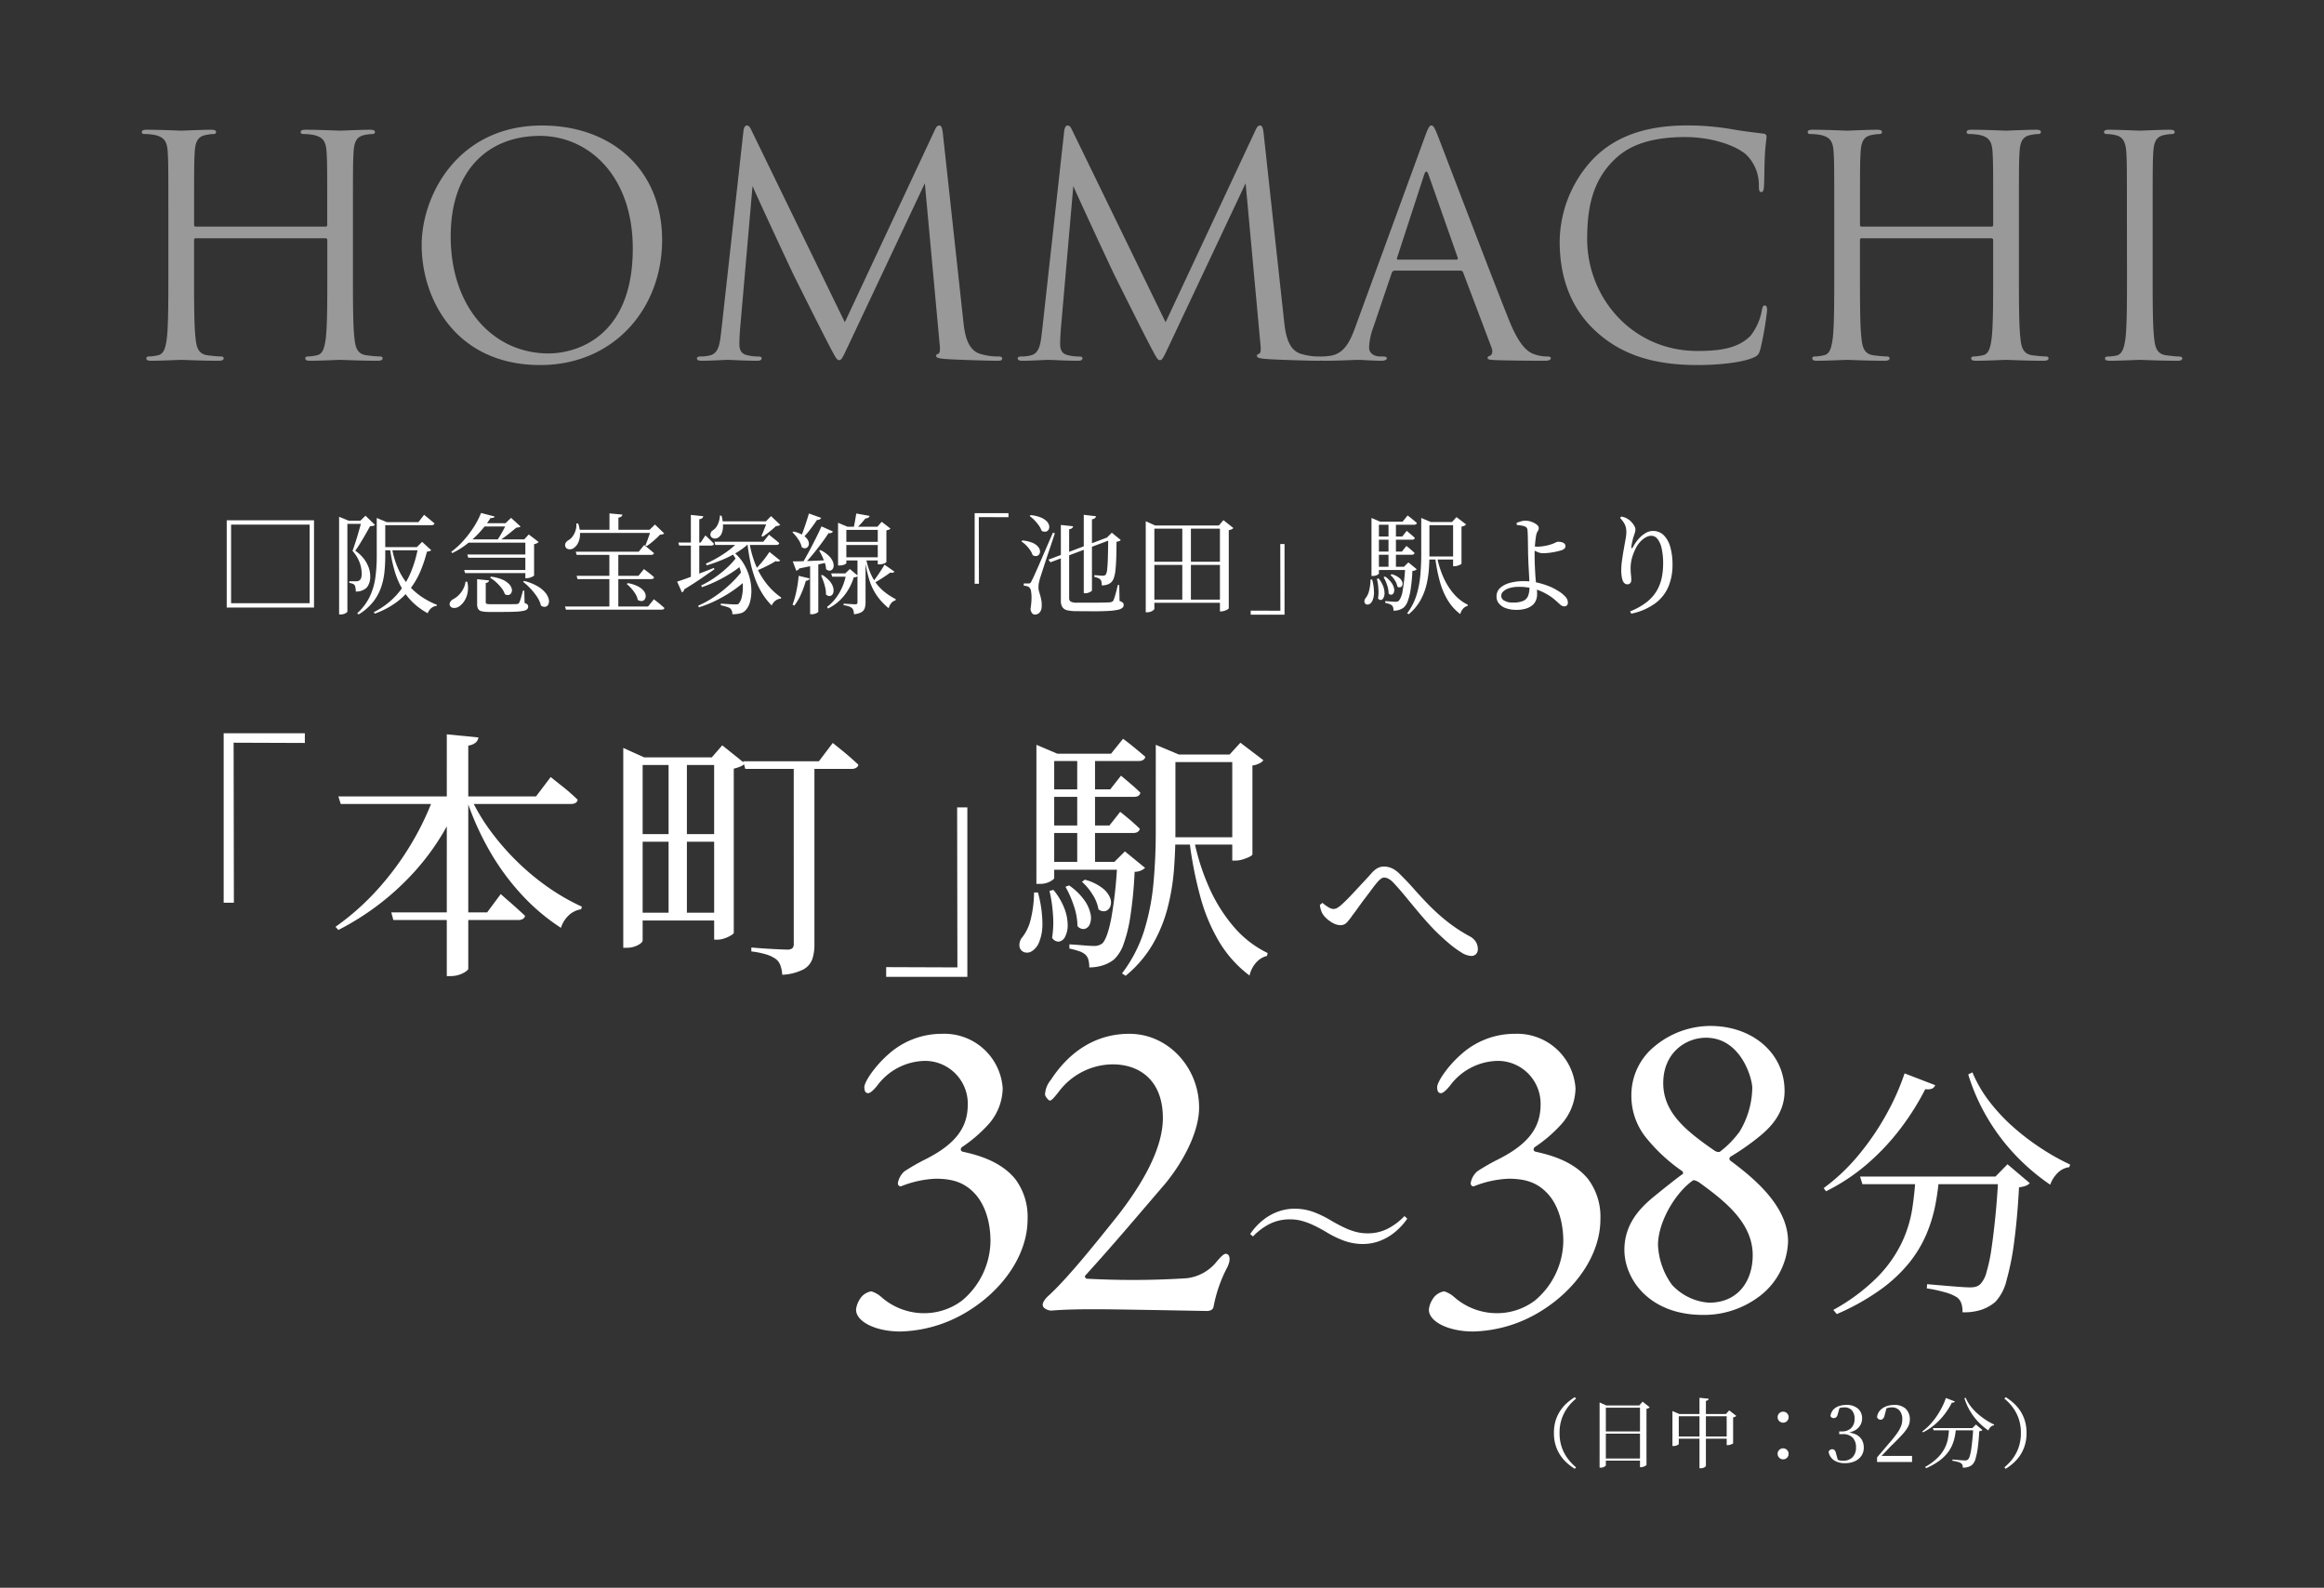 <svg xmlns="http://www.w3.org/2000/svg" width="426" height="291" viewBox="0 0 426 291">
  <rect x="0" y="0" width="426" height="291" fill="#333333" stroke="none"/>
  <g id="time04" transform="translate(13044 7278)">
    <rect id="長方形_1183" data-name="長方形 1183" width="426" height="291" transform="translate(-13044 -7278)" fill="none"/>
    <g id="グループ_3476" data-name="グループ 3476" transform="translate(-31.44 628.952)">
      <path id="パス_27820" data-name="パス 27820" d="M2,.4v-16H18V.4ZM17.2-14.8H2.8V-.4H17.2Zm13.4,4.12h7.26v.58H30.6Zm-1.1-4.58v-.76l1.84.76h-.28v6.28a28.168,28.168,0,0,1-.15,2.88,12.5,12.5,0,0,1-.64,2.86A9.084,9.084,0,0,1,28.8-.6a10.064,10.064,0,0,1-2.62,2.26l-.26-.22a9.876,9.876,0,0,0,2.31-3.07,12.038,12.038,0,0,0,1.02-3.5,28.738,28.738,0,0,0,.25-3.85Zm7.58,4.58h-.22l.96-.96,1.66,1.52a.539.539,0,0,1-.27.17,5.088,5.088,0,0,1-.51.11,25.043,25.043,0,0,1-1.17,3.52,14.773,14.773,0,0,1-1.81,3.17A12.8,12.8,0,0,1,33.01-.5a15.863,15.863,0,0,1-3.87,2.02l-.18-.28a14.227,14.227,0,0,0,4.11-3.08,14.479,14.479,0,0,0,2.61-4.07A21.559,21.559,0,0,0,37.08-10.68ZM30.5-15.26h6.64l1.04-1.34.19.15q.19.15.49.4t.63.52q.33.27.59.51a.368.368,0,0,1-.18.24.72.72,0,0,1-.36.08H30.5Zm-7.9-.26v-.72l1.76.72h-.24V1.14q0,.06-.16.19a1.5,1.5,0,0,1-.44.23,1.964,1.964,0,0,1-.66.1H22.6Zm.68,0h4.24v.58H23.28Zm3.44,0H26.5l.94-.92,1.74,1.7a.9.9,0,0,1-.33.16,2.155,2.155,0,0,1-.57.06q-.32.58-.79,1.41t-.98,1.66q-.51.83-.95,1.43a6.884,6.884,0,0,1,1.59,1.49,5.961,5.961,0,0,1,.87,1.59A4.655,4.655,0,0,1,28.3-5.4a3.2,3.2,0,0,1-.59,2.09,2.694,2.694,0,0,1-2.05.77,3.867,3.867,0,0,0-.03-.48,3.724,3.724,0,0,0-.08-.44.634.634,0,0,0-.15-.3.879.879,0,0,0-.36-.22,2.464,2.464,0,0,0-.58-.14v-.3h1.3a.894.894,0,0,0,.5-.12.858.858,0,0,0,.36-.43,2.253,2.253,0,0,0,.12-.83,6.087,6.087,0,0,0-.38-2.06,6.753,6.753,0,0,0-1.3-2.12q.18-.52.42-1.23t.47-1.49q.23-.78.44-1.52T26.72-15.52Zm5.54,4.84a16.586,16.586,0,0,0,1.08,3.77,12.308,12.308,0,0,0,1.79,2.97,12.139,12.139,0,0,0,2.43,2.25A14.456,14.456,0,0,0,40.54-.1L40.5.08a1.847,1.847,0,0,0-.99.41,2.291,2.291,0,0,0-.67.95A12.72,12.72,0,0,1,36.17-.49a11.431,11.431,0,0,1-2.01-2.55,14.98,14.98,0,0,1-1.39-3.29,26.707,26.707,0,0,1-.85-4.17Zm13.6-1.42H57.72v.6H46.04Zm-.34,5.62H57.66v.56H45.7Zm.58-2.84H57.66v.58H46.28ZM56.74-12.1h-.2l.82-.9,1.82,1.38a1.01,1.01,0,0,1-.31.23,1.905,1.905,0,0,1-.53.17V-5.5q0,.08-.23.2a3.485,3.485,0,0,1-.54.22,1.922,1.922,0,0,1-.59.1h-.24Zm-8.6-2.96h6.34v.6h-6.7Zm.48-1.88,2.5.66a.4.4,0,0,1-.21.21,1.309,1.309,0,0,1-.55.05,17.7,17.7,0,0,1-1.83,2.43,18.551,18.551,0,0,1-2.41,2.27,14.881,14.881,0,0,1-2.78,1.74l-.18-.24a14.594,14.594,0,0,0,2.18-1.99,19.081,19.081,0,0,0,1.92-2.51A14.944,14.944,0,0,0,48.62-16.94Zm4.72,1.88H53.1l1.02-.98,1.74,1.58a.537.537,0,0,1-.3.15q-.18.03-.48.07-.44.36-1.01.83t-1.18.92a10.818,10.818,0,0,1-1.19.77h-.3a10.43,10.43,0,0,0,.73-1.08q.37-.62.69-1.23T53.34-15.06Zm-2.9,9.8a7.338,7.338,0,0,1,2.06.52,3.867,3.867,0,0,1,1.22.8,1.926,1.926,0,0,1,.52.87,1.1,1.1,0,0,1-.05.74.754.754,0,0,1-.47.41.929.929,0,0,1-.74-.14,3.741,3.741,0,0,0-.62-1.13,7.933,7.933,0,0,0-1-1.07,7.113,7.113,0,0,0-1.1-.82Zm6.08.78a9.329,9.329,0,0,1,2.47.98,5.342,5.342,0,0,1,1.43,1.19,2.935,2.935,0,0,1,.6,1.16,1.48,1.48,0,0,1-.05.93.773.773,0,0,1-.53.47A1.1,1.1,0,0,1,59.6.04a4.96,4.96,0,0,0-.7-1.58,10.784,10.784,0,0,0-1.21-1.53,11.589,11.589,0,0,0-1.37-1.25ZM47.9-4.8l2.18.22q-.04.4-.6.48V-.58a.283.283,0,0,0,.16.29,2.553,2.553,0,0,0,.78.07h3.86q.6,0,.84-.02a.849.849,0,0,0,.31-.07.634.634,0,0,0,.19-.19,5.991,5.991,0,0,0,.3-.83q.18-.59.38-1.37h.24L56.6-.44a1.5,1.5,0,0,1,.52.28.513.513,0,0,1,.14.38.657.657,0,0,1-.18.47,1.324,1.324,0,0,1-.66.3,8.653,8.653,0,0,1-1.36.16q-.88.05-2.26.05H50.18a6.417,6.417,0,0,1-1.43-.12.987.987,0,0,1-.67-.44,1.854,1.854,0,0,1-.18-.9Zm-2.12.44.32.04a4.979,4.979,0,0,1,.03,2.1,4.178,4.178,0,0,1-.65,1.53,3.382,3.382,0,0,1-.92.91,1.541,1.541,0,0,1-.94.25.78.78,0,0,1-.7-.41.741.741,0,0,1,.05-.68,1.429,1.429,0,0,1,.55-.52,3.981,3.981,0,0,0,.96-.7,4.629,4.629,0,0,0,.84-1.11A3.945,3.945,0,0,0,45.78-4.36ZM64,.2H79.24L80.3-1.12l.19.15q.19.15.5.39t.63.52l.62.54q-.08.3-.54.3H64.18ZM65.98-9.84H77.52l1-1.22.18.14q.18.14.46.37t.59.49l.57.48q-.08.32-.52.32H66.14Zm.16,4.42H77.48l1-1.24.19.15q.19.15.48.37t.61.48a7.574,7.574,0,0,1,.58.52q-.08.32-.54.32H66.3Zm6-4.42h1.64V.56H72.14Zm3.38,5.76a6.417,6.417,0,0,1,1.89.61,3.209,3.209,0,0,1,1.04.83,1.552,1.552,0,0,1,.35.84,1.082,1.082,0,0,1-.17.68.72.72,0,0,1-.54.32,1.142,1.142,0,0,1-.75-.22,3.193,3.193,0,0,0-.42-1.07,6.713,6.713,0,0,0-.75-1.01,7.432,7.432,0,0,0-.85-.82Zm-9.3-9.78H80.5v.58H66.22Zm5.94-3,2.36.22a.544.544,0,0,1-.18.35.929.929,0,0,1-.54.19v2.56H72.16ZM66.08-15l.34-.02a5.992,5.992,0,0,1,.34,2.07,3.582,3.582,0,0,1-.35,1.49,2.469,2.469,0,0,1-.73.9,1.163,1.163,0,0,1-.58.27,1.2,1.2,0,0,1-.6-.05.662.662,0,0,1-.4-.38.781.781,0,0,1,.02-.71,1.335,1.335,0,0,1,.54-.53,2.343,2.343,0,0,0,.74-.68,3.726,3.726,0,0,0,.54-1.08A3.187,3.187,0,0,0,66.08-15Zm13.66,1.14h-.22l.98-.96,1.7,1.64a1.287,1.287,0,0,1-.78.22,8.865,8.865,0,0,1-.71.71q-.43.39-.88.76a8.063,8.063,0,0,1-.87.63L78.74-11q.18-.4.37-.92t.37-1.04A7.618,7.618,0,0,0,79.74-13.86Zm5.04,2.34h4.1l.86-1.3.27.25q.27.25.65.62t.66.67q-.08.32-.54.32H84.94Zm2.3-5.06,2.28.24a.673.673,0,0,1-.19.35.91.91,0,0,1-.55.19V-5.1l-1.54.48ZM84.56-4.36q.56-.16,1.61-.54t2.39-.9q1.34-.52,2.74-1.06l.1.24q-.92.64-2.31,1.6T85.86-2.94a.7.7,0,0,1-.42.56ZM92.58-15.4h9.2v.56H92.44Zm-.18-1.06.3.02a7.232,7.232,0,0,1,.27,1.99,3.309,3.309,0,0,1-.26,1.29,1.656,1.656,0,0,1-.57.7,1.162,1.162,0,0,1-.67.21.9.9,0,0,1-.56-.2.687.687,0,0,1-.25-.51,1.026,1.026,0,0,1,.3-.7,2.5,2.5,0,0,0,.96-.99A4.2,4.2,0,0,0,92.4-16.46Zm8.66,1.06h-.22l.94-.96,1.68,1.6a1.287,1.287,0,0,1-.78.22q-.3.3-.73.66t-.88.7q-.45.34-.83.58l-.24-.12q.18-.36.38-.86t.39-.99Q100.96-15.06,101.06-15.4Zm-9.64,3.74h8.94l1.04-1.3.32.26q.32.26.76.61t.8.69q-.08.32-.54.32H91.56Zm3.04,1.9.22-.18a7.99,7.99,0,0,1,2,2.17A9.8,9.8,0,0,1,97.8-5.25a9.55,9.55,0,0,1,.37,2.49,7.634,7.634,0,0,1-.26,2.15A3.442,3.442,0,0,1,97.14.86a1.8,1.8,0,0,1-.93.58,5.5,5.5,0,0,1-1.53.18,1.342,1.342,0,0,0-.4-1.08,2.258,2.258,0,0,0-.66-.29Q93.14.1,92.56-.02v-.3q.42.02.97.06t1.04.06q.49.02.75.02a1.8,1.8,0,0,0,.35-.03.331.331,0,0,0,.23-.17,2.86,2.86,0,0,0,.51-1.16,7.934,7.934,0,0,0,.2-1.79,10.519,10.519,0,0,0-.21-2.13,11.3,11.3,0,0,0-.69-2.23A8.569,8.569,0,0,0,94.46-9.76Zm1.34-1.9h1.88v.32a12.45,12.45,0,0,1-2.13,1.61A20.133,20.133,0,0,1,92.9-8.38,27.8,27.8,0,0,1,90-7.34l-.18-.3a21.832,21.832,0,0,0,3.35-1.85A15.569,15.569,0,0,0,95.8-11.66Zm2,0a17.971,17.971,0,0,0,1.18,4.3,14.513,14.513,0,0,0,2.01,3.43,12.262,12.262,0,0,0,2.65,2.49l-.06.2a1.87,1.87,0,0,0-.98.36,2.189,2.189,0,0,0-.7.9,12.121,12.121,0,0,1-1.7-2.14,14.74,14.74,0,0,1-1.28-2.6,21.865,21.865,0,0,1-.91-3.12,32.872,32.872,0,0,1-.57-3.68ZM96.62-6.48l.6,1.84a20.575,20.575,0,0,1-2.41,1.92A24.651,24.651,0,0,1,91.82-.96,21.617,21.617,0,0,1,88.54.36l-.12-.3a18.968,18.968,0,0,0,3.13-1.75,22.759,22.759,0,0,0,2.84-2.3A19.686,19.686,0,0,0,96.62-6.48ZM95.48-8.86l1,1.44a17.926,17.926,0,0,1-2.09,1.53,25.6,25.6,0,0,1-2.57,1.43,24.143,24.143,0,0,1-2.7,1.12l-.16-.3a18.138,18.138,0,0,0,2.46-1.43,19.586,19.586,0,0,0,2.3-1.84A13.956,13.956,0,0,0,95.48-8.86Zm6-.94,1.98,1.58a.716.716,0,0,1-.32.16.756.756,0,0,1-.5-.06q-.38.24-.99.57t-1.3.65q-.69.32-1.35.58l-.16-.2q.46-.48.98-1.08t.96-1.19Q101.22-9.38,101.48-9.8Zm12.58-4.62v-.72l1.72.72h5.5l.78-.9,1.6,1.24a.588.588,0,0,1-.26.2,1.79,1.79,0,0,1-.48.12v5.82q0,.06-.37.24a2.175,2.175,0,0,1-.95.18h-.26v-6.32h-5.76v6.1q0,.1-.35.26a2.264,2.264,0,0,1-.93.16h-.24Zm.82,2.78h7.32v.58h-7.32Zm-.04,2.82h7.4v.58h-7.4Zm4.32,0a12.007,12.007,0,0,0,1.23,3.73,8.514,8.514,0,0,0,1.94,2.42,11.853,11.853,0,0,0,2.31,1.53l-.04.22a1.427,1.427,0,0,0-.77.48,2.422,2.422,0,0,0-.49.96,11.641,11.641,0,0,1-2.04-2.13,10.54,10.54,0,0,1-1.46-2.9,21.158,21.158,0,0,1-.88-4.23ZM112.8-5.86h3.54v.6h-3.36Zm2.76,0h-.18l.84-.8,1.5,1.26a1.107,1.107,0,0,1-.78.26,10.148,10.148,0,0,1-1.65,3.21A8.716,8.716,0,0,1,112.22.58l-.18-.3a8.2,8.2,0,0,0,1.7-1.73,10.005,10.005,0,0,0,1.18-2.12A10.212,10.212,0,0,0,115.56-5.86Zm-6.62-1.9,1.5-.1V1.16q0,.08-.35.27a1.9,1.9,0,0,1-.91.19h-.24Zm-.22-9.08,2.24.8a.537.537,0,0,1-.25.27,1.016,1.016,0,0,1-.51.11q-.6.9-1.3,1.81a14.547,14.547,0,0,1-1.38,1.57l-.3-.16q.34-.84.75-2.04T108.72-16.84Zm2.3,2.36,2.1.94a.548.548,0,0,1-.28.25.976.976,0,0,1-.52.05q-.52.8-1.28,1.83t-1.61,2.06q-.85,1.03-1.69,1.91h-.4q.62-1,1.29-2.24t1.3-2.5Q110.56-13.44,111.02-14.48Zm-5.26,6.42q.62,0,1.66-.03t2.35-.09l2.67-.12.02.34q-.96.22-2.32.52t-3.22.68a.518.518,0,0,1-.23.28,1.488,1.488,0,0,1-.29.12Zm.12-5.48a5.684,5.684,0,0,1,1.65.61,2.771,2.771,0,0,1,.89.79,1.509,1.509,0,0,1,.29.78.927.927,0,0,1-.17.6.728.728,0,0,1-.48.29.89.89,0,0,1-.66-.21,4.015,4.015,0,0,0-.66-1.46,8.054,8.054,0,0,0-1.04-1.26Zm4.96,3.4a6.008,6.008,0,0,1,1.48,1.01,3.313,3.313,0,0,1,.75,1.02,1.913,1.913,0,0,1,.18.89,1.017,1.017,0,0,1-.24.63.676.676,0,0,1-.52.23.938.938,0,0,1-.63-.3,3.934,3.934,0,0,0-.23-1.16q-.21-.6-.48-1.18a10.645,10.645,0,0,0-.55-1.04Zm.34,4.56a5.934,5.934,0,0,1,1.31,1.09,3.1,3.1,0,0,1,.63,1.06,2.131,2.131,0,0,1,.11.9,1.016,1.016,0,0,1-.27.61.677.677,0,0,1-.52.21.909.909,0,0,1-.6-.31,4.713,4.713,0,0,0-.12-1.19,10.293,10.293,0,0,0-.35-1.22,10.977,10.977,0,0,0-.43-1.05Zm-4.34.16,2,.48a.493.493,0,0,1-.21.3.8.8,0,0,1-.47.12,18.177,18.177,0,0,1-.9,2.49A9.692,9.692,0,0,1,106.04.04l-.32-.16a17.157,17.157,0,0,0,.7-2.47A22.818,22.818,0,0,0,106.84-5.42ZM117.4-16.84l2.44.44q-.12.44-.76.46-.22.28-.51.61t-.59.65q-.3.32-.54.58h-.54q.12-.54.26-1.33T117.4-16.84Zm5.18,9.38,1.82,1.28a.49.49,0,0,1-.28.18.856.856,0,0,1-.48-.02q-.5.38-1.36.94t-1.7,1.02l-.18-.18q.38-.48.8-1.08t.79-1.18Q122.36-7.08,122.58-7.46Zm-4.96-1.36h1.48v8.3a3.42,3.42,0,0,1-.14,1,1.348,1.348,0,0,1-.59.75,3.276,3.276,0,0,1-1.39.39,3.094,3.094,0,0,0-.1-.65,1.041,1.041,0,0,0-.26-.47,1.806,1.806,0,0,0-.54-.3,5,5,0,0,0-1-.24V-.32l.27.02q.27.02.66.04l.73.04q.34.02.48.02a.426.426,0,0,0,.32-.09.4.4,0,0,0,.08-.27ZM139.1-16.9h6.2v.74l-5.44-.02.02,12.22h-.78Zm20,.3,2.24.26a.673.673,0,0,1-.19.35.994.994,0,0,1-.55.21V-2.74q0,.08-.19.2a2.47,2.47,0,0,1-.46.22,1.572,1.572,0,0,1-.55.1h-.3Zm-4.2,1.86,2.24.24a.528.528,0,0,1-.19.35.952.952,0,0,1-.53.19V-1.34a.718.718,0,0,0,.29.65,2.514,2.514,0,0,0,1.21.19h3.1q1.04,0,1.79-.02t1.09-.04a1.372,1.372,0,0,0,.38-.11.653.653,0,0,0,.24-.21,7.1,7.1,0,0,0,.36-1.04q.22-.76.46-1.82h.26l.06,2.94a1.446,1.446,0,0,1,.6.31.577.577,0,0,1,.16.41.7.7,0,0,1-.23.52,1.805,1.805,0,0,1-.81.36,10.382,10.382,0,0,1-1.66.21q-1.08.07-2.78.07l-3.12-.02A7.349,7.349,0,0,1,156.09.9a1.473,1.473,0,0,1-.91-.58A2.2,2.2,0,0,1,154.9-.9Zm-5.54-1.8a6.419,6.419,0,0,1,1.89.44,3.155,3.155,0,0,1,1.09.72,1.563,1.563,0,0,1,.42.81,1.013,1.013,0,0,1-.11.69.774.774,0,0,1-.5.36,1.135,1.135,0,0,1-.77-.14,3.843,3.843,0,0,0-.52-.99,7.831,7.831,0,0,0-.8-.96,6.991,6.991,0,0,0-.88-.77Zm-1.52,4.64a6.348,6.348,0,0,1,1.83.42,2.752,2.752,0,0,1,1.02.69,1.515,1.515,0,0,1,.38.76.931.931,0,0,1-.12.64.748.748,0,0,1-.5.34,1.01,1.01,0,0,1-.73-.17,3.3,3.3,0,0,0-.47-.93,6.716,6.716,0,0,0-.75-.89,4.7,4.7,0,0,0-.84-.68ZM149-4.02a.572.572,0,0,0,.27-.05.991.991,0,0,0,.25-.37l.21-.42q.11-.22.31-.66t.6-1.34q.4-.9,1.07-2.46t1.73-4l.36.1q-.24.76-.56,1.71l-.66,1.96q-.34,1.01-.64,1.93t-.52,1.6q-.22.68-.32,1a9.017,9.017,0,0,0-.23.93,3.558,3.558,0,0,0-.07.85,2.355,2.355,0,0,0,.11.71q.11.35.22.75t.2.89a4.552,4.552,0,0,1,.05,1.11,1.651,1.651,0,0,1-.36,1.07,1.135,1.135,0,0,1-.9.39.645.645,0,0,1-.5-.26,1.421,1.421,0,0,1-.28-.76,14.287,14.287,0,0,0,.18-1.86,6.62,6.62,0,0,0-.09-1.4,1.063,1.063,0,0,0-.33-.7,1.148,1.148,0,0,0-.43-.22,3,3,0,0,0-.57-.08v-.42h.9Zm14.32-8.4.52-.18.22.56L153-7.9l-.38-.48Zm.26-.04h-.2l.86-.86,1.64,1.34a.745.745,0,0,1-.29.2,1.947,1.947,0,0,1-.49.12q0,1.84-.05,3.13t-.15,2.14a6.291,6.291,0,0,1-.28,1.35,2.04,2.04,0,0,1-.44.76,1.93,1.93,0,0,1-.78.47,3.209,3.209,0,0,1-1,.15,3.54,3.54,0,0,0-.05-.62.919.919,0,0,0-.21-.46,1.139,1.139,0,0,0-.44-.28,4.273,4.273,0,0,0-.66-.2v-.32q.36.02.82.06t.7.04a.747.747,0,0,0,.54-.16,2.008,2.008,0,0,0,.28-.95q.1-.75.14-2.2T163.58-12.46Zm13.58-2.08h1.58V-.74h-1.58Zm-6.7-.1v-.78l1.74.78h12.48v.58H172.04V.64q0,.08-.17.23a1.617,1.617,0,0,1-.47.27,1.762,1.762,0,0,1-.66.12h-.28Zm13.6,0h-.2l.84-.98,1.82,1.44a.776.776,0,0,1-.32.24,2.4,2.4,0,0,1-.52.16V.54q-.02.08-.24.21a2.958,2.958,0,0,1-.54.24,1.9,1.9,0,0,1-.62.11h-.22ZM171.36-8H184.7v.58H171.36Zm0,6.94H184.7v.58H171.36ZM195.9,1.7h-6.2V.96l5.44.02-.02-12.22h.78ZM221.42-8.96h6.06v.56h-6.06Zm-.46-6.32v-.74l1.76.74h-.26v5.96q0,1.36-.11,2.82a16.878,16.878,0,0,1-.48,2.91,11.127,11.127,0,0,1-1.13,2.78,8.961,8.961,0,0,1-2.08,2.43l-.28-.18a10.674,10.674,0,0,0,1.7-3.29,17.69,17.69,0,0,0,.71-3.65q.17-1.9.17-3.82Zm2.9,6.42a17.262,17.262,0,0,0,1.15,3.68,12.174,12.174,0,0,0,1.9,3.05A7.937,7.937,0,0,0,229.5-.12l-.04.22a1.634,1.634,0,0,0-.81.48,2.189,2.189,0,0,0-.53,1.02,9.033,9.033,0,0,1-2.29-2.53,13.677,13.677,0,0,1-1.46-3.45,29.867,29.867,0,0,1-.85-4.38Zm-2.44-6.42h6.06v.58h-6.06Zm5.38,0h-.2l.82-.9,1.76,1.34a.83.83,0,0,1-.31.24,1.593,1.593,0,0,1-.53.16v6.78q0,.08-.22.19a3.393,3.393,0,0,1-.51.2,1.857,1.857,0,0,1-.55.09h-.26Zm-14.96-.06v-.68l1.6.68h-.24v9.5q0,.08-.31.26a1.648,1.648,0,0,1-.83.18h-.22Zm.64,0h5.06l.92-1.14.29.22q.29.22.69.55t.72.61q-.08.32-.52.32h-7.16Zm0,2.72h5l.82-1.04.25.21q.25.21.6.51t.63.58q-.06.32-.5.32h-6.8Zm0,2.76h4.94l.82-1.04.26.21q.26.21.61.51t.63.58q-.08.32-.52.32h-6.74Zm-.02,2.78h6.02v.6h-6.02Zm2.5-8.26h1.36v8.52h-1.36Zm3.06,8.26h-.22l.8-.8,1.54,1.26a1.183,1.183,0,0,1-.8.3,31.764,31.764,0,0,1-.32,3.37,11.074,11.074,0,0,1-.53,2.17,2.873,2.873,0,0,1-.73,1.16,2.633,2.633,0,0,1-.87.45,3.431,3.431,0,0,1-1.01.15,2.357,2.357,0,0,0-.06-.55.844.844,0,0,0-.22-.41,1.333,1.333,0,0,0-.5-.28,5.416,5.416,0,0,0-.74-.2V-.78q.42.02,1,.07t.84.05a1.026,1.026,0,0,0,.66-.18,3.937,3.937,0,0,0,.69-1.88A32.931,32.931,0,0,0,218.02-7.08Zm-4.88,2.14A5.137,5.137,0,0,1,214-3.47a3.6,3.6,0,0,1,.23,1.23,1.866,1.866,0,0,1-.2.88.63.63,0,0,1-.47.37.58.58,0,0,1-.52-.29,7.614,7.614,0,0,0,.06-1.85,10.728,10.728,0,0,0-.26-1.73Zm1.2-.34a4.742,4.742,0,0,1,1.18,1.15,2.77,2.77,0,0,1,.46,1.04,1.3,1.3,0,0,1-.06.77.59.59,0,0,1-.4.36.584.584,0,0,1-.54-.22,4.89,4.89,0,0,0-.29-1.57,7.875,7.875,0,0,0-.63-1.43Zm1.2-.44a3.8,3.8,0,0,1,1.34.64,1.809,1.809,0,0,1,.59.75.89.89,0,0,1,.02.64.6.6,0,0,1-.35.36.609.609,0,0,1-.56-.13,2.973,2.973,0,0,0-.46-1.14,4.241,4.241,0,0,0-.8-.96Zm-3.88.98h.3a9.164,9.164,0,0,1,.34,2.36,3.685,3.685,0,0,1-.26,1.45,1.412,1.412,0,0,1-.56.68.675.675,0,0,1-.59.06.554.554,0,0,1-.34-.42.91.91,0,0,1,.21-.71,3.506,3.506,0,0,0,.65-1.39A8.757,8.757,0,0,0,211.66-4.74ZM238.4.82a5.624,5.624,0,0,1-1.88-.29,2.942,2.942,0,0,1-1.29-.84,1.951,1.951,0,0,1-.47-1.31,2.052,2.052,0,0,1,.69-1.6,4.341,4.341,0,0,1,1.82-.92,9.279,9.279,0,0,1,2.39-.3,11.347,11.347,0,0,1,2.89.34,15.587,15.587,0,0,1,2.33.8,13.68,13.68,0,0,1,1.34.75,5.5,5.5,0,0,1,1.15.95,1.6,1.6,0,0,1,.47,1.08.7.7,0,0,1-.18.52.676.676,0,0,1-.5.18,1.151,1.151,0,0,1-.75-.35q-.39-.35-.99-.88a9.124,9.124,0,0,0-1.56-1.07,9.612,9.612,0,0,0-2.26-.93,10.289,10.289,0,0,0-2.76-.35,5.792,5.792,0,0,0-1.67.22,2.873,2.873,0,0,0-1.14.6,1.112,1.112,0,0,0-.41.82,1.03,1.03,0,0,0,.56.89,3.031,3.031,0,0,0,1.6.35,4.6,4.6,0,0,0,1.87-.3,1.684,1.684,0,0,0,.9-.93,4.412,4.412,0,0,0,.25-1.61q0-.36-.02-.96t-.06-1.3q-.04-.7-.08-1.44t-.06-1.4q-.02-.66-.04-1.16,0-.46-.01-1.1t-.02-1.27q-.01-.63-.03-1.12t-.04-.63a.892.892,0,0,0-.14-.48.836.836,0,0,0-.4-.26,2.826,2.826,0,0,0-.69-.17q-.39-.05-.73-.09l-.04-.38q.36-.14.77-.27a2.8,2.8,0,0,1,.85-.13,3.252,3.252,0,0,1,1.13.21,3.287,3.287,0,0,1,.94.51.815.815,0,0,1,.37.6.928.928,0,0,1-.16.56,2.074,2.074,0,0,0-.28.64q-.06.26-.12.71t-.11.97q-.05.52-.07,1.03t-.02.91q0,.34.01.92t.04,1.28q.03.7.07,1.39t.1,1.27q.06.72.15,1.24a7.242,7.242,0,0,1,.09,1.22,2.97,2.97,0,0,1-.22,1.15,2.323,2.323,0,0,1-.68.91,3.385,3.385,0,0,1-1.18.6A5.926,5.926,0,0,1,238.4.82Zm4.82-10.38a2.153,2.153,0,0,1-.68-.12,4.437,4.437,0,0,1-.68-.29q-.32-.17-.54-.31l-.02-.56q.26.04.52.06t.42.02a7.972,7.972,0,0,0,1.27-.12,7.441,7.441,0,0,0,1.29-.32,5.529,5.529,0,0,0,.77-.31,1.118,1.118,0,0,1,.49-.15,2.471,2.471,0,0,1,.69.09,1.044,1.044,0,0,1,.48.27.643.643,0,0,1,.17.46.6.6,0,0,1-.17.41,1.365,1.365,0,0,1-.57.33q-.3.1-.87.23t-1.25.22A10.06,10.06,0,0,1,243.22-9.56ZM259.24,1.1A12.108,12.108,0,0,0,262.3-.61a7.54,7.54,0,0,0,1.83-2.07,7.9,7.9,0,0,0,.91-2.37,12.589,12.589,0,0,0,.26-2.57,12.5,12.5,0,0,0-.27-2.81,4.235,4.235,0,0,0-.76-1.74,1.459,1.459,0,0,0-1.15-.59,2.105,2.105,0,0,0-.96.27,3.821,3.821,0,0,0-.99.76,5.351,5.351,0,0,0-.83,1.15,10.293,10.293,0,0,0-.74,1.85,7.069,7.069,0,0,0-.26,1.95,9.658,9.658,0,0,0,.06,1.14,8.726,8.726,0,0,1,.06,1.04.738.738,0,0,1-.2.53.639.639,0,0,1-.48.21.863.863,0,0,1-.49-.14,1.144,1.144,0,0,1-.37-.48,3.2,3.2,0,0,1-.17-.58,5.9,5.9,0,0,1-.1-.7q-.03-.36-.03-.66a13.421,13.421,0,0,1,.14-1.8q.14-1.02.32-2.04t.33-1.85a7.736,7.736,0,0,0,.15-1.27,3.892,3.892,0,0,0-.11-.98,2.808,2.808,0,0,0-.37-.82,6.786,6.786,0,0,0-.68-.86l.24-.24a5.275,5.275,0,0,1,.58.15,2.08,2.08,0,0,1,.52.25,3.1,3.1,0,0,1,.75.6,3.823,3.823,0,0,1,.53.72,1.331,1.331,0,0,1,.2.62,1.95,1.95,0,0,1-.09.6q-.09.28-.21.64a9.069,9.069,0,0,0-.26.94q-.1.46-.18.96-.04.3.06.32t.26-.26a7.593,7.593,0,0,1,1.07-1.52,5.2,5.2,0,0,1,1.24-1.01,2.625,2.625,0,0,1,1.31-.37,2.744,2.744,0,0,1,1.98.77,4.824,4.824,0,0,1,1.21,2.17,11.807,11.807,0,0,1,.41,3.3,10.257,10.257,0,0,1-.73,3.91A7.425,7.425,0,0,1,263.9-.41a11.3,11.3,0,0,1-4.44,1.93Z" transform="translate(-12973 -7796)" fill="#fff"/>
      <path id="パス_27811" data-name="パス 27811" d="M-91.658-11.62a9.011,9.011,0,0,0-1.5,1.561,7.7,7.7,0,0,0-1.106,2.072,7.86,7.86,0,0,0-.42,2.667,7.876,7.876,0,0,0,.42,2.66A7.566,7.566,0,0,0-93.156-.588,9.592,9.592,0,0,0-91.658.98l-.238.266A10.128,10.128,0,0,1-93.31.189a7.434,7.434,0,0,1-1.225-1.407,6.974,6.974,0,0,1-.861-1.82,7.573,7.573,0,0,1-.322-2.282A7.556,7.556,0,0,1-95.4-7.609a7,7,0,0,1,.861-1.813,7.434,7.434,0,0,1,1.225-1.407A10.128,10.128,0,0,1-91.9-11.886Zm4.9,6.02h7.378v.406h-7.378Zm0,4.956h7.378v.392h-7.378Zm6.818-9.716h-.14l.616-.7,1.3,1.022a.6.6,0,0,1-.224.175,1.449,1.449,0,0,1-.364.119V.532q-.014.056-.175.154a2.21,2.21,0,0,1-.392.182,1.29,1.29,0,0,1-.441.084h-.182Zm-7.406,0v-.56l1.246.56h6.776v.406H-86.2V.588q0,.07-.126.175a1.229,1.229,0,0,1-.343.189,1.288,1.288,0,0,1-.469.084h-.21Zm23.7,5.684v.406h-9.772v-.406Zm-.546-4.116.6-.672,1.3,1.008A.533.533,0,0,1-62.5-8.3a1.574,1.574,0,0,1-.371.119V-3.43q0,.042-.168.119a3.334,3.334,0,0,1-.392.147,1.412,1.412,0,0,1-.42.07h-.2v-5.7Zm-8.638,5.474q0,.056-.14.154A1.325,1.325,0,0,1-73.332-3a1.54,1.54,0,0,1-.462.07h-.2V-9.338l1.274.546h9v.406h-9.114Zm5.488-8.274a.435.435,0,0,1-.133.238.738.738,0,0,1-.385.14V.7q0,.07-.14.182a1.222,1.222,0,0,1-.357.189,1.35,1.35,0,0,1-.455.077h-.224V-11.774ZM-53.7-7.21A.972.972,0,0,0-52.99-7.5a.972.972,0,0,0,.294-.714.972.972,0,0,0-.294-.714.972.972,0,0,0-.714-.294.972.972,0,0,0-.714.294.972.972,0,0,0-.294.714.972.972,0,0,0,.294.714A.972.972,0,0,0-53.7-7.21Zm0,6.72a.972.972,0,0,0,.714-.294A.972.972,0,0,0-52.7-1.5a.979.979,0,0,0-.294-.707.961.961,0,0,0-.714-.3.961.961,0,0,0-.714.3.979.979,0,0,0-.294.707.972.972,0,0,0,.294.714A.972.972,0,0,0-53.7-.49Zm11.354.7a3.532,3.532,0,0,1-2.044-.532,2.378,2.378,0,0,1-.98-1.54.792.792,0,0,1,.266-.357.638.638,0,0,1,.378-.119.61.61,0,0,1,.462.175A1.343,1.343,0,0,1-44-1.526l.378,1.344-.588-.448a3.247,3.247,0,0,0,.693.294,2.83,2.83,0,0,0,.777.1,2.336,2.336,0,0,0,1.771-.651,2.475,2.475,0,0,0,.623-1.785,2.482,2.482,0,0,0-.616-1.8,2.46,2.46,0,0,0-1.848-.637h-.616v-.5h.546a2.294,2.294,0,0,0,1.631-.595,2.27,2.27,0,0,0,.637-1.743A2.2,2.2,0,0,0-41.1-9.471a1.756,1.756,0,0,0-1.379-.539,3.509,3.509,0,0,0-.728.077,3.3,3.3,0,0,0-.784.287l.658-.392-.364,1.288a1,1,0,0,1-.287.546.718.718,0,0,1-.469.154.638.638,0,0,1-.35-.1.559.559,0,0,1-.224-.28A2.137,2.137,0,0,1-44.5-9.6a2.473,2.473,0,0,1,1.036-.651,4.114,4.114,0,0,1,1.323-.21,3.094,3.094,0,0,1,2.163.686,2.3,2.3,0,0,1,.749,1.778,2.463,2.463,0,0,1-.329,1.246,2.588,2.588,0,0,1-.987.952,4.485,4.485,0,0,1-1.694.5V-5.46a4.757,4.757,0,0,1,1.89.42,2.46,2.46,0,0,1,1.078.98,2.841,2.841,0,0,1,.35,1.428,2.584,2.584,0,0,1-.434,1.491,2.887,2.887,0,0,1-1.2.994A4.22,4.22,0,0,1-42.35.21ZM-36.484,0V-.854q.686-.784,1.33-1.554t1.162-1.358q.756-.9,1.218-1.561a5.937,5.937,0,0,0,.686-1.253,3.431,3.431,0,0,0,.224-1.232,2.356,2.356,0,0,0-.511-1.631,1.833,1.833,0,0,0-1.435-.567,2.869,2.869,0,0,0-.735.1,3.1,3.1,0,0,0-.791.35l.6-.406-.364,1.4a1.244,1.244,0,0,1-.308.637.637.637,0,0,1-.434.175.634.634,0,0,1-.406-.133.716.716,0,0,1-.238-.343,2.178,2.178,0,0,1,.553-1.232,2.9,2.9,0,0,1,1.127-.742,3.994,3.994,0,0,1,1.414-.252A2.962,2.962,0,0,1-31.2-9.73a2.682,2.682,0,0,1,.721,1.974A2.758,2.758,0,0,1-30.8-6.475a6.776,6.776,0,0,1-1.015,1.386q-.693.763-1.8,1.855-.238.21-.588.581t-.784.826q-.434.455-.882.931l.126-.448v.224h5.67V0ZM-26.25-6.216h7.938v.406h-7.812Zm7.392,0h-.154l.644-.658,1.19,1.008a.517.517,0,0,1-.21.14,1.5,1.5,0,0,1-.364.084Q-17.836-4.06-18-2.786a14.256,14.256,0,0,1-.413,2.107,2.558,2.558,0,0,1-.6,1.155A2.226,2.226,0,0,1-19.768.9a2.918,2.918,0,0,1-1.008.133,1.234,1.234,0,0,0-.056-.462A.676.676,0,0,0-21.07.238a2.287,2.287,0,0,0-.658-.273,7.031,7.031,0,0,0-.952-.2l.014-.224q.364.028.833.07t.868.07q.4.028.567.028a1.285,1.285,0,0,0,.343-.035.617.617,0,0,0,.231-.133,1.439,1.439,0,0,0,.336-.651,8.564,8.564,0,0,0,.266-1.26q.112-.763.21-1.743T-18.858-6.216Zm-4.424,0h1.26a13.467,13.467,0,0,1-.2,1.512,7.916,7.916,0,0,1-.469,1.547,6.525,6.525,0,0,1-.91,1.526,7.853,7.853,0,0,1-1.54,1.449A12.42,12.42,0,0,1-27.5,1.134L-27.678.91A10.32,10.32,0,0,0-25.312-.854a6.869,6.869,0,0,0,1.3-1.834,6.675,6.675,0,0,0,.56-1.82Q-23.324-5.4-23.282-6.216Zm-.588-5.516,1.638.63a.365.365,0,0,1-.161.182.7.7,0,0,1-.371.028,13.834,13.834,0,0,1-1.225,1.974A12.432,12.432,0,0,1-25.76-6.986a10.542,10.542,0,0,1-2.31,1.554L-28.2-5.6a10.424,10.424,0,0,0,1.9-1.813,14.1,14.1,0,0,0,1.47-2.17A12.941,12.941,0,0,0-23.87-11.732Zm3.626-.056a6.9,6.9,0,0,0,.9,1.554A9.6,9.6,0,0,0-18.06-8.862a12.95,12.95,0,0,0,1.5,1.141,12.274,12.274,0,0,0,1.54.861l-.042.14a1.069,1.069,0,0,0-.6.287,1.673,1.673,0,0,0-.42.651,11.434,11.434,0,0,1-1.806-1.526A10.97,10.97,0,0,1-19.411-9.3a10.712,10.712,0,0,1-1.057-2.38Zm7.336-.1a10.129,10.129,0,0,1,1.414,1.057,7.434,7.434,0,0,1,1.225,1.407,7,7,0,0,1,.861,1.813A7.556,7.556,0,0,1-9.086-5.32a7.574,7.574,0,0,1-.322,2.282,6.974,6.974,0,0,1-.861,1.82A7.434,7.434,0,0,1-11.494.189a10.129,10.129,0,0,1-1.414,1.057L-13.146.98a9.592,9.592,0,0,0,1.5-1.568A7.566,7.566,0,0,0-10.542-2.66a7.876,7.876,0,0,0,.42-2.66,7.86,7.86,0,0,0-.42-2.667,7.7,7.7,0,0,0-1.106-2.072,9.011,9.011,0,0,0-1.5-1.561Z" transform="translate(-12632 -7639)" fill="#fff"/>
      <path id="パス_27812" data-name="パス 27812" d="M31.44-40.56H46.32v1.776l-13.056-.048L33.312-9.5H31.44ZM52.464-28.992H88.7l2.688-3.552.5.408q.5.408,1.3,1.032t1.632,1.344q.84.72,1.512,1.392-.144.768-1.3.768H52.9Zm9.7,21.264H79.728l2.5-3.36.432.384q.432.384,1.128.984t1.464,1.3q.768.7,1.44,1.32-.192.768-1.3.768H62.544Zm10.176-32.64,5.808.576a1.69,1.69,0,0,1-.48.912,2.707,2.707,0,0,1-1.392.576v40.9q0,.192-.48.528a4.657,4.657,0,0,1-1.2.576,4.675,4.675,0,0,1-1.488.24h-.768ZM69.984-28.992h4.608v.768a44.184,44.184,0,0,1-8.616,13.512,48.563,48.563,0,0,1-13.512,10.2l-.528-.576a46.194,46.194,0,0,0,7.728-6.864,52.416,52.416,0,0,0,6.12-8.28A51.367,51.367,0,0,0,69.984-28.992Zm6.624,0a35.639,35.639,0,0,0,3.816,6.432,46.11,46.11,0,0,0,5.016,5.712,44.314,44.314,0,0,0,5.712,4.68A38.79,38.79,0,0,0,97.1-8.784l-.144.48a4.238,4.238,0,0,0-2.232,1.08A5.332,5.332,0,0,0,93.264-4.9a37.325,37.325,0,0,1-7.056-5.928A44.093,44.093,0,0,1,80.28-18.84a52.219,52.219,0,0,1-4.392-9.816Zm28.08-7.152v-1.728l3.84,1.728h14.784v1.392H108.24v32.16q0,.24-.384.552a3.593,3.593,0,0,1-1.056.552,4.4,4.4,0,0,1-1.488.24h-.624Zm16.656,0h-.432l1.92-2.208,4.128,3.312a1.822,1.822,0,0,1-.768.552,6.006,6.006,0,0,1-1.248.408v30.1q0,.144-.5.456a5.99,5.99,0,0,1-1.2.552,4.18,4.18,0,0,1-1.368.24h-.528Zm-8.352,0h3.36V-7.056h-3.36ZM106.464-22.08H122.64v1.392H106.464Zm0,14.4H122.5v1.44H106.464Zm29.472-27.36h3.792V-1.776a8.171,8.171,0,0,1-.384,2.592,3.5,3.5,0,0,1-1.632,1.9,9.571,9.571,0,0,1-3.888.984,5.857,5.857,0,0,0-.312-1.656A2.6,2.6,0,0,0,132.72.864a5.908,5.908,0,0,0-1.656-.84,15.054,15.054,0,0,0-2.9-.6V-1.3l.84.072q.84.072,2.016.144t2.232.12q1.056.048,1.488.048a1.4,1.4,0,0,0,.936-.24,1.063,1.063,0,0,0,.264-.816Zm-9.264-.384h13.872l2.544-3.36.48.384q.48.384,1.224.984t1.536,1.3q.792.7,1.464,1.32a.882.882,0,0,1-.432.576,1.727,1.727,0,0,1-.864.192h-19.44ZM167.76,4.08H152.88V2.3l13.056.048-.048-29.328h1.872Z" transform="translate(-13003 -7732)" fill="#fff"/>
      <path id="パス_27813" data-name="パス 27813" d="M27.408-21.5H41.952v1.344H27.408ZM26.3-36.672v-1.776l4.224,1.776H29.9v14.3q0,3.264-.264,6.768a40.509,40.509,0,0,1-1.152,6.984,26.706,26.706,0,0,1-2.712,6.672,21.507,21.507,0,0,1-4.992,5.832l-.672-.432a25.617,25.617,0,0,0,4.08-7.9,42.457,42.457,0,0,0,1.7-8.76q.408-4.56.408-9.168Zm6.96,15.408a41.427,41.427,0,0,0,2.76,8.832,29.218,29.218,0,0,0,4.56,7.32A19.05,19.05,0,0,0,46.8-.288L46.7.24A3.922,3.922,0,0,0,44.76,1.392,5.253,5.253,0,0,0,43.488,3.84a21.679,21.679,0,0,1-5.5-6.072,32.825,32.825,0,0,1-3.5-8.28,71.678,71.678,0,0,1-2.04-10.512ZM27.408-36.672H41.952v1.392H27.408Zm12.912,0h-.48l1.968-2.16,4.224,3.216a1.991,1.991,0,0,1-.744.576,3.822,3.822,0,0,1-1.272.384v16.272q0,.192-.528.456a8.143,8.143,0,0,1-1.224.48,4.457,4.457,0,0,1-1.32.216H40.32Zm-35.9-.144v-1.632l3.84,1.632H7.68v22.8q0,.192-.744.624a3.956,3.956,0,0,1-1.992.432H4.416Zm1.536,0H18.1L20.3-39.552l.7.528q.7.528,1.656,1.32t1.728,1.464q-.192.768-1.248.768H5.952Zm0,6.528h12l1.968-2.5.6.5q.6.5,1.44,1.224t1.512,1.392q-.144.768-1.2.768H5.952Zm0,6.624H17.808l1.968-2.5.624.5q.624.5,1.464,1.224t1.512,1.392q-.192.768-1.248.768H5.952ZM5.9-16.992H20.352v1.44H5.9Zm6-19.824h3.264v20.448H11.9Zm7.344,19.824H18.72l1.92-1.92,3.7,3.024a2.84,2.84,0,0,1-1.92.72,76.234,76.234,0,0,1-.768,8.088,26.578,26.578,0,0,1-1.272,5.208A6.9,6.9,0,0,1,18.624.912a6.319,6.319,0,0,1-2.088,1.08,8.235,8.235,0,0,1-2.424.36,5.656,5.656,0,0,0-.144-1.32A2.025,2.025,0,0,0,13.44.048a3.2,3.2,0,0,0-1.2-.672,13,13,0,0,0-1.776-.48v-.768q1.008.048,2.4.168t2.016.12a2.462,2.462,0,0,0,1.584-.432q.912-.816,1.656-4.512A79.032,79.032,0,0,0,19.248-16.992ZM7.536-11.856A12.327,12.327,0,0,1,9.6-8.328a8.627,8.627,0,0,1,.552,2.952,4.479,4.479,0,0,1-.48,2.112,1.512,1.512,0,0,1-1.128.888,1.391,1.391,0,0,1-1.248-.7,18.273,18.273,0,0,0,.144-4.44,25.752,25.752,0,0,0-.624-4.152Zm2.88-.816a11.38,11.38,0,0,1,2.832,2.76,6.648,6.648,0,0,1,1.1,2.5,3.119,3.119,0,0,1-.144,1.848,1.416,1.416,0,0,1-.96.864,1.4,1.4,0,0,1-1.3-.528A11.736,11.736,0,0,0,11.256-9a18.9,18.9,0,0,0-1.512-3.432Zm2.88-1.056a9.125,9.125,0,0,1,3.216,1.536,4.341,4.341,0,0,1,1.416,1.8,2.135,2.135,0,0,1,.048,1.536,1.447,1.447,0,0,1-.84.864A1.462,1.462,0,0,1,15.792-8.3a7.135,7.135,0,0,0-1.1-2.736,10.179,10.179,0,0,0-1.92-2.3ZM3.984-11.376H4.7A22,22,0,0,1,5.52-5.712,8.844,8.844,0,0,1,4.9-2.232,3.388,3.388,0,0,1,3.552-.6a1.619,1.619,0,0,1-1.416.144A1.329,1.329,0,0,1,1.32-1.464a2.184,2.184,0,0,1,.5-1.7A8.413,8.413,0,0,0,3.384-6.5,21.016,21.016,0,0,0,3.984-11.376Z" transform="translate(-12827 -7732)" fill="#fff"/>
      <path id="パス_27814" data-name="パス 27814" d="M8.4-21.312H35.616v1.392H8.832Zm25.344,0h-.528l2.208-2.256,4.08,3.456a1.772,1.772,0,0,1-.72.48,5.149,5.149,0,0,1-1.248.288q-.288,5.424-.864,9.792a48.877,48.877,0,0,1-1.416,7.224,8.771,8.771,0,0,1-2.04,3.96A7.633,7.633,0,0,1,30.624,3.1a10,10,0,0,1-3.456.456,4.231,4.231,0,0,0-.192-1.584A2.316,2.316,0,0,0,26.16.816,7.841,7.841,0,0,0,23.9-.12a24.108,24.108,0,0,0-3.264-.7l.048-.768q1.248.1,2.856.24t2.976.24q1.368.1,1.944.1a4.405,4.405,0,0,0,1.176-.12,2.117,2.117,0,0,0,.792-.456,4.934,4.934,0,0,0,1.152-2.232,29.361,29.361,0,0,0,.912-4.32q.384-2.616.72-5.976T33.744-21.312Zm-15.168,0H22.9a46.173,46.173,0,0,1-.7,5.184,27.14,27.14,0,0,1-1.608,5.3,22.37,22.37,0,0,1-3.12,5.232,26.925,26.925,0,0,1-5.28,4.968A42.582,42.582,0,0,1,4.128,3.888L3.5,3.12a35.383,35.383,0,0,0,8.112-6.048,23.551,23.551,0,0,0,4.44-6.288,22.886,22.886,0,0,0,1.92-6.24Q18.432-18.528,18.576-21.312ZM16.56-40.224l5.616,2.16a1.252,1.252,0,0,1-.552.624,2.413,2.413,0,0,1-1.272.1,47.429,47.429,0,0,1-4.2,6.768,42.625,42.625,0,0,1-6.072,6.624,36.144,36.144,0,0,1-7.92,5.328L1.728-19.2a35.738,35.738,0,0,0,6.528-6.216,48.332,48.332,0,0,0,5.04-7.44A44.368,44.368,0,0,0,16.56-40.224Zm12.432-.192a23.67,23.67,0,0,0,3.1,5.328,32.925,32.925,0,0,0,4.392,4.7,44.4,44.4,0,0,0,5.136,3.912A42.083,42.083,0,0,0,46.9-23.52l-.144.48a3.664,3.664,0,0,0-2.064.984,5.737,5.737,0,0,0-1.44,2.232,39.2,39.2,0,0,1-6.192-5.232,37.613,37.613,0,0,1-5.208-6.816,36.728,36.728,0,0,1-3.624-8.16Z" transform="translate(-12680 -7670)" fill="#fff"/>
      <path id="パス_27815" data-name="パス 27815" d="M29.088-2.752a3.712,3.712,0,0,1-1.776-.64,17.883,17.883,0,0,1-2.368-1.744q-1.3-1.1-2.672-2.48-1.344-1.408-2.64-2.944T17.12-13.584q-1.216-1.488-2.368-2.7a3.213,3.213,0,0,0-.848-.64,1.692,1.692,0,0,0-.72-.192,1.051,1.051,0,0,0-.592.208,3.776,3.776,0,0,0-.688.656q-.416.48-1.008,1.28T9.648-13.312q-.656.864-1.248,1.7T7.36-10.208A10.873,10.873,0,0,1,6.336-8.9a1.559,1.559,0,0,1-1.184.512A3.21,3.21,0,0,1,3.52-8.928a5.2,5.2,0,0,1-1.44-1.248,2.774,2.774,0,0,1-.464-.864,5.056,5.056,0,0,1-.24-1.056l.48-.384a7.081,7.081,0,0,0,1.088.8,1.924,1.924,0,0,0,.928.32,1.464,1.464,0,0,0,.736-.224,5.049,5.049,0,0,0,.864-.672q.576-.512,1.312-1.28T8.3-15.152Q9.088-16,9.776-16.736t1.1-1.216a4.134,4.134,0,0,1,1.056-.88,2.387,2.387,0,0,1,1.184-.3,3.6,3.6,0,0,1,1.44.3,5.067,5.067,0,0,1,1.5,1.1q1.312,1.28,2.608,2.752T21.44-12a35.714,35.714,0,0,0,3.28,2.944,29.026,29.026,0,0,0,4.144,2.72A2.817,2.817,0,0,1,30-5.28a2.55,2.55,0,0,1,.336,1.248,1.326,1.326,0,0,1-.32.928A1.191,1.191,0,0,1,29.088-2.752Z" transform="translate(-12772 -7729)" fill="#fff"/>
      <path id="パス_27816" data-name="パス 27816" d="M8.9-13.472a8.127,8.127,0,0,0-3.744.848,11.279,11.279,0,0,0-3.04,2.288L1.6-10.784A11.738,11.738,0,0,1,4-13.376a9.742,9.742,0,0,1,2.768-1.536,8.864,8.864,0,0,1,2.96-.512,10.074,10.074,0,0,1,3.408.576,18.784,18.784,0,0,1,3.408,1.664q1.28.736,2.336,1.232a12.367,12.367,0,0,0,2.08.768,8.317,8.317,0,0,0,2.144.272,8,8,0,0,0,3.744-.864,11.569,11.569,0,0,0,3.04-2.3l.512.48a12.051,12.051,0,0,1-2.368,2.544,9.859,9.859,0,0,1-2.768,1.568,8.712,8.712,0,0,1-2.992.528,10.117,10.117,0,0,1-3.392-.576A18.559,18.559,0,0,1,15.456-11.2q-1.248-.736-2.32-1.232a13.089,13.089,0,0,0-2.08-.768A8.263,8.263,0,0,0,8.9-13.472Z" transform="translate(-12785 -7670)" fill="#fff"/>
      <path id="パス_27817" data-name="パス 27817" d="M19.12-50.48a14.644,14.644,0,0,0-9.84,3.76c-2.64,2.32-4.4,5.12-4.4,6,0,.8.24,1.12.72,1.12.24,0,.8-.32,1.68-1.44a11.121,11.121,0,0,1,8.8-4.48,7.854,7.854,0,0,1,7.76,7.92c0,3.84-1.68,7.04-7.68,10.08a37.653,37.653,0,0,0-3.92,2.24,3.688,3.688,0,0,0-1.2,2.08c-.08.4.24.8.64.64a19.169,19.169,0,0,1,6.24-1.36c2.88,0,5.2.56,7.2,2.72S28-15.76,28-12.48A14.424,14.424,0,0,1,22.8-1.6,11.507,11.507,0,0,1,16.16.72,11.835,11.835,0,0,1,8.08-2.16,4.991,4.991,0,0,0,6.16-3.28,3.043,3.043,0,0,0,4-1.76,4.236,4.236,0,0,0,3.36.08c0,2.24,3.68,4,8.08,4A24.6,24.6,0,0,0,23.28.72c6.88-4,11.52-10.64,11.52-17.2a11.528,11.528,0,0,0-2.24-7.36c-2.72-3.36-7.12-4.48-9.68-5.04-.4-.16-.4-.48-.16-.8a25.935,25.935,0,0,0,4.72-4,10.187,10.187,0,0,0,2.8-6.8A10.719,10.719,0,0,0,19.12-50.48Zm35.84-1.44A16.056,16.056,0,0,0,44.8-48.24a11.506,11.506,0,0,0-4.32,9.12,12.161,12.161,0,0,0,2.96,8,31.362,31.362,0,0,0,6.4,5.84c.08.08.16.4.08.48-.96.64-3.84,2.96-5.12,4-2.24,1.84-5.6,4.8-5.6,9.92,0,5.28,4.48,11.92,14.4,11.92A16.785,16.785,0,0,0,63.44-2,13.179,13.179,0,0,0,69.2-12.4c0-6.64-6.56-11.84-10.64-14.88a.472.472,0,0,1,.16-.72,44.249,44.249,0,0,0,5.44-3.84c2.32-1.92,4.4-4.48,4.4-8.16C68.56-46.96,62.64-51.92,54.96-51.92ZM54.72-1.2a10.153,10.153,0,0,1-6.8-3.28,13.364,13.364,0,0,1-2.56-7.28c0-4.32,3.28-9.68,6.4-11.84.16-.16.88.16,1.2.4,4.64,3.36,9.76,7.36,9.76,13.28C62.72-5.12,60-1.2,54.72-1.2Zm-.56-48.56c6.4,0,8.48,7.44,8.48,9.2a15.963,15.963,0,0,1-2.32,8,17.5,17.5,0,0,1-3.6,3.68c-.24.16-.72,0-.96-.16-5.2-3.6-9.44-6.96-9.44-12.4C46.32-46.96,50.4-49.76,54.16-49.76Z" transform="translate(-12754 -7667)" fill="#fff"/>
      <path id="パス_27818" data-name="パス 27818" d="M19.12-50.48a14.644,14.644,0,0,0-9.84,3.76c-2.64,2.32-4.4,5.12-4.4,6,0,.8.24,1.12.72,1.12.24,0,.8-.32,1.68-1.44a11.121,11.121,0,0,1,8.8-4.48,7.854,7.854,0,0,1,7.76,7.92c0,3.84-1.68,7.04-7.68,10.08a37.653,37.653,0,0,0-3.92,2.24,3.688,3.688,0,0,0-1.2,2.08c-.08.4.24.8.64.64a19.169,19.169,0,0,1,6.24-1.36c2.88,0,5.2.56,7.2,2.72S28-15.76,28-12.48A14.424,14.424,0,0,1,22.8-1.6,11.507,11.507,0,0,1,16.16.72,11.835,11.835,0,0,1,8.08-2.16,4.991,4.991,0,0,0,6.16-3.28,3.043,3.043,0,0,0,4-1.76,4.236,4.236,0,0,0,3.36.08c0,2.24,3.68,4,8.08,4A24.6,24.6,0,0,0,23.28.72c6.88-4,11.52-10.64,11.52-17.2a11.528,11.528,0,0,0-2.24-7.36c-2.72-3.36-7.12-4.48-9.68-5.04-.4-.16-.4-.48-.16-.8a25.935,25.935,0,0,0,4.72-4,10.187,10.187,0,0,0,2.8-6.8A10.719,10.719,0,0,0,19.12-50.48ZM39.28.24C42.16,0,45.52,0,47.36,0c3.76,0,19.92.32,20.32.32.32,0,1.04-.08,1.2-.72a25.639,25.639,0,0,1,2.48-7.2c.8-1.52.48-2.56-.24-2.56-.4,0-1.04.72-1.6,1.36a8.207,8.207,0,0,1-5.6,3.12A154.606,154.606,0,0,1,45.6-5.6c-.24-.08-.4-.48-.16-.64,5.52-6.08,10-11.44,14.48-16.64,3.2-3.84,6.32-9.44,6.32-14.08,0-7.28-5.6-13.52-12.8-13.52-5.84,0-10.8,2.96-14.4,8.48A4.47,4.47,0,0,0,38-39.36c0,.32.64,1.12.88,1.12.32,0,.8-.56,1.68-1.68a12.456,12.456,0,0,1,9.84-4.96c4.88,0,9.2,2.88,9.2,9.84,0,5.6-3.76,12.08-8.24,17.84C47.52-12.4,42.24-5.76,38.64-2.48c-.64.56-1.2,1.36-1.04,1.84C37.68-.08,38.8.32,39.28.24Z" transform="translate(-12859 -7667)" fill="#fff"/>
      <path id="パス_27819" data-name="パス 27819" d="M-368.648-24.416a.3.3,0,0,1-.336-.336v-1.176c0-8.736,0-10.3.112-12.1.112-1.96.56-2.912,2.072-3.192a8.325,8.325,0,0,1,1.4-.168c.224,0,.448-.112.448-.336,0-.336-.28-.448-.9-.448-1.68,0-5.208.168-5.488.168s-3.808-.168-6.328-.168c-.616,0-.9.112-.9.448,0,.224.224.336.448.336a10.473,10.473,0,0,1,1.9.168c1.848.392,2.3,1.288,2.408,3.192.112,1.792.112,3.36.112,12.1v9.856c0,5.376,0,9.8-.28,12.152-.224,1.624-.5,2.856-1.624,3.08a8.645,8.645,0,0,1-1.68.224c-.336,0-.448.168-.448.336,0,.336.28.448.9.448,1.68,0,5.208-.168,5.488-.168s3.808.168,6.888.168c.616,0,.9-.168.9-.448,0-.168-.112-.336-.448-.336a24.425,24.425,0,0,1-2.52-.224c-1.68-.224-2.016-1.456-2.184-3.08-.28-2.352-.28-6.776-.28-12.152v-5.88a.3.3,0,0,1,.336-.336H-344.9a.323.323,0,0,1,.336.336v5.88c0,5.376,0,9.8-.28,12.152-.224,1.624-.5,2.856-1.624,3.08a8.645,8.645,0,0,1-1.68.224c-.336,0-.448.168-.448.336,0,.336.28.448.9.448,1.68,0,5.208-.168,5.488-.168s3.808.168,6.888.168c.616,0,.9-.168.9-.448,0-.168-.112-.336-.448-.336A24.425,24.425,0,0,1-337.4-.84c-1.68-.224-2.016-1.456-2.184-3.08-.28-2.352-.28-6.776-.28-12.152v-9.856c0-8.736,0-10.3.112-12.1.112-1.96.56-2.912,2.072-3.192a8.325,8.325,0,0,1,1.4-.168c.224,0,.448-.112.448-.336,0-.336-.28-.448-.9-.448-1.68,0-5.208.168-5.488.168s-3.808-.168-6.328-.168c-.616,0-.9.112-.9.448,0,.224.224.336.448.336a10.473,10.473,0,0,1,1.9.168c1.848.392,2.3,1.288,2.408,3.192.112,1.792.112,3.36.112,12.1v1.176a.3.3,0,0,1-.336.336ZM-305.536.952c13.5,0,22.344-10.36,22.344-22.9,0-13.048-9.408-21-22.008-21-15.456,0-22.064,12.824-22.064,21.9C-327.264-10.976-320.88.952-305.536.952Zm1.512-2.128c-10.08,0-17.92-8.4-17.92-21.448,0-12.264,7-18.424,16.352-18.424,8.848,0,17.024,7.224,17.024,20.664C-288.568-4.088-298.984-1.176-304.024-1.176Zm72.3-40.264c-.112-1.064-.28-1.512-.672-1.512s-.616.392-.84.9L-249.7-6.888-266.84-42.112c-.28-.616-.5-.84-.84-.84s-.56.5-.616,1.12l-4.032,36.4c-.28,2.3-.392,4.312-2.24,4.648a7.2,7.2,0,0,1-1.68.168c-.28,0-.56.112-.56.336,0,.392.392.448.952.448,1.512,0,4.2-.168,4.7-.168.448,0,3.3.168,5.376.168.56,0,.84-.112.84-.5,0-.168-.224-.28-.56-.28a8.411,8.411,0,0,1-2.016-.224c-.84-.168-1.512-.616-1.512-2.016,0-.952.056-1.736.112-2.632l2.3-26.376c.616,1.512,7.056,15.344,7.56,16.352.28.56,5.1,10.248,6.552,12.992C-251.44-.5-251.16.056-250.768.056c.5,0,.672-.5,1.848-2.968l13.888-29.456,2.688,29.232c.112,1.008.168,1.848-.224,2.016-.28.112-.392.168-.392.392,0,.28.28.448,1.568.56,2.072.168,8.456.336,9.688.336.672,0,.84-.112.84-.448,0-.28-.336-.336-.616-.336a11.247,11.247,0,0,1-3.472-.5c-2.408-.784-2.8-3.92-3.024-5.936Zm58.8,0c-.112-1.064-.28-1.512-.672-1.512s-.616.392-.84.9L-190.9-6.888-208.04-42.112c-.28-.616-.5-.84-.84-.84s-.56.5-.616,1.12l-4.032,36.4c-.28,2.3-.392,4.312-2.24,4.648a7.2,7.2,0,0,1-1.68.168c-.28,0-.56.112-.56.336,0,.392.392.448.952.448,1.512,0,4.2-.168,4.7-.168.448,0,3.3.168,5.376.168.56,0,.84-.112.84-.5,0-.168-.224-.28-.56-.28a8.411,8.411,0,0,1-2.016-.224c-.84-.168-1.512-.616-1.512-2.016,0-.952.056-1.736.112-2.632l2.3-26.376c.616,1.512,7.056,15.344,7.56,16.352.28.56,5.1,10.248,6.552,12.992C-192.64-.5-192.36.056-191.968.056c.5,0,.672-.5,1.848-2.968l13.888-29.456,2.688,29.232c.112,1.008.168,1.848-.224,2.016-.28.112-.392.168-.392.392,0,.28.28.448,1.568.56,2.072.168,8.456.336,9.688.336.672,0,.84-.112.84-.448,0-.28-.336-.336-.616-.336a11.247,11.247,0,0,1-3.472-.5c-2.408-.784-2.8-3.92-3.024-5.936Zm36.064,25.088a.49.49,0,0,1,.5.336l5.208,13.776c.336.9,0,1.4-.336,1.512-.224.056-.392.168-.392.392,0,.336.616.336,1.68.392,3.864.112,7.952.112,8.792.112.616,0,1.12-.112,1.12-.448,0-.28-.28-.336-.616-.336a7.378,7.378,0,0,1-2.184-.336c-1.176-.336-2.8-1.232-4.816-6.216-3.416-8.512-12.208-31.64-13.048-33.768-.672-1.736-.9-2.016-1.232-2.016s-.56.336-1.232,2.184L-156.128-5.992c-1.008,2.8-2.128,4.928-4.7,5.264a11.848,11.848,0,0,1-1.344.112c-.5,0-.784.112-.784.336,0,.336.336.448,1.064.448,2.632,0,5.712-.168,6.328-.168s2.856.168,4.2.168c.5,0,1.008-.112,1.008-.448,0-.224-.168-.336-.728-.336h-.5c-.952,0-2.016-.5-2.016-1.624a11.825,11.825,0,0,1,.784-3.752l3.36-9.912a.59.59,0,0,1,.56-.448Zm-11.424-2.016c-.168,0-.28-.112-.168-.392l4.928-15.12q.42-1.26.84,0l5.32,15.12c.056.224.056.392-.224.392ZM-93.408.952c3.584,0,7.84-.392,10.08-1.288,1.008-.448,1.12-.56,1.456-1.624A58.078,58.078,0,0,0-80.64-9.128c0-.448-.112-.84-.392-.84-.336,0-.448.224-.56.84a10.657,10.657,0,0,1-2.072,4.7c-2.24,2.3-5.544,2.8-9.744,2.8-11.984,0-20.216-9.8-20.216-20.5,0-5.712.952-10.7,5.04-14.616,1.96-1.9,5.432-4.088,12.88-4.088,4.928,0,9.24,1.512,11.2,3.192a7.753,7.753,0,0,1,2.352,5.712c0,.784.056,1.176.448,1.176.336,0,.448-.336.5-1.176s.056-3.92.168-5.768c.112-2.016.28-2.688.28-3.136a.529.529,0,0,0-.5-.616c-2.072-.28-3.808-.448-5.936-.84a48,48,0,0,0-8.12-.672c-8.624,0-13.72,2.632-17.08,5.992a22.357,22.357,0,0,0-6.272,15.288c0,5.32,1.344,11.7,6.776,16.576C-107.464-1.12-101.808.952-93.408.952ZM-63.28-24.416a.3.3,0,0,1-.336-.336v-1.176c0-8.736,0-10.3.112-12.1.112-1.96.56-2.912,2.072-3.192a8.325,8.325,0,0,1,1.4-.168c.224,0,.448-.112.448-.336,0-.336-.28-.448-.9-.448-1.68,0-5.208.168-5.488.168s-3.808-.168-6.328-.168c-.616,0-.9.112-.9.448,0,.224.224.336.448.336a10.473,10.473,0,0,1,1.9.168c1.848.392,2.3,1.288,2.408,3.192.112,1.792.112,3.36.112,12.1v9.856c0,5.376,0,9.8-.28,12.152-.224,1.624-.5,2.856-1.624,3.08a8.646,8.646,0,0,1-1.68.224c-.336,0-.448.168-.448.336,0,.336.28.448.9.448,1.68,0,5.208-.168,5.488-.168s3.808.168,6.888.168c.616,0,.9-.168.9-.448,0-.168-.112-.336-.448-.336a24.425,24.425,0,0,1-2.52-.224c-1.68-.224-2.016-1.456-2.184-3.08-.28-2.352-.28-6.776-.28-12.152v-5.88a.3.3,0,0,1,.336-.336h23.744a.323.323,0,0,1,.336.336v5.88c0,5.376,0,9.8-.28,12.152C-39.7-2.3-39.984-1.064-41.1-.84a8.645,8.645,0,0,1-1.68.224c-.336,0-.448.168-.448.336,0,.336.28.448.9.448,1.68,0,5.208-.168,5.488-.168s3.808.168,6.888.168c.616,0,.9-.168.9-.448,0-.168-.112-.336-.448-.336a24.425,24.425,0,0,1-2.52-.224c-1.68-.224-2.016-1.456-2.184-3.08-.28-2.352-.28-6.776-.28-12.152v-9.856c0-8.736,0-10.3.112-12.1.112-1.96.56-2.912,2.072-3.192a8.325,8.325,0,0,1,1.4-.168c.224,0,.448-.112.448-.336,0-.336-.28-.448-.9-.448-1.68,0-5.208.168-5.488.168s-3.808-.168-6.328-.168c-.616,0-.9.112-.9.448,0,.224.224.336.448.336a10.473,10.473,0,0,1,1.9.168c1.848.392,2.3,1.288,2.408,3.192.112,1.792.112,3.36.112,12.1v1.176a.3.3,0,0,1-.336.336Zm48.608,8.344c0,5.376,0,9.8-.28,12.152-.224,1.624-.56,2.912-1.68,3.136a7.734,7.734,0,0,1-1.456.168c-.5,0-.616.168-.616.336,0,.336.28.448.9.448C-16.128.168-12.6,0-12.32,0s3.864.168,6.944.168c.616,0,.84-.168.84-.448,0-.168-.168-.336-.672-.336-.336,0-1.512-.112-2.3-.224C-9.184-1.064-9.52-2.3-9.688-3.92c-.28-2.352-.28-6.776-.28-12.152v-9.856c0-8.736,0-10.3.112-12.1.112-1.96.56-2.912,2.072-3.192a8.325,8.325,0,0,1,1.4-.168c.224,0,.448-.112.448-.336,0-.336-.28-.448-.9-.448-1.68,0-5.208.168-5.488.168s-3.808-.168-5.656-.168c-.616,0-.9.112-.9.448,0,.224.224.336.448.336a7.349,7.349,0,0,1,1.736.224c1.232.28,1.792,1.232,1.9,3.136.112,1.792.112,3.36.112,12.1Z" transform="translate(-12608 -7841)" fill="#fff" opacity="0.501"/>
    </g>
  </g>
</svg>
